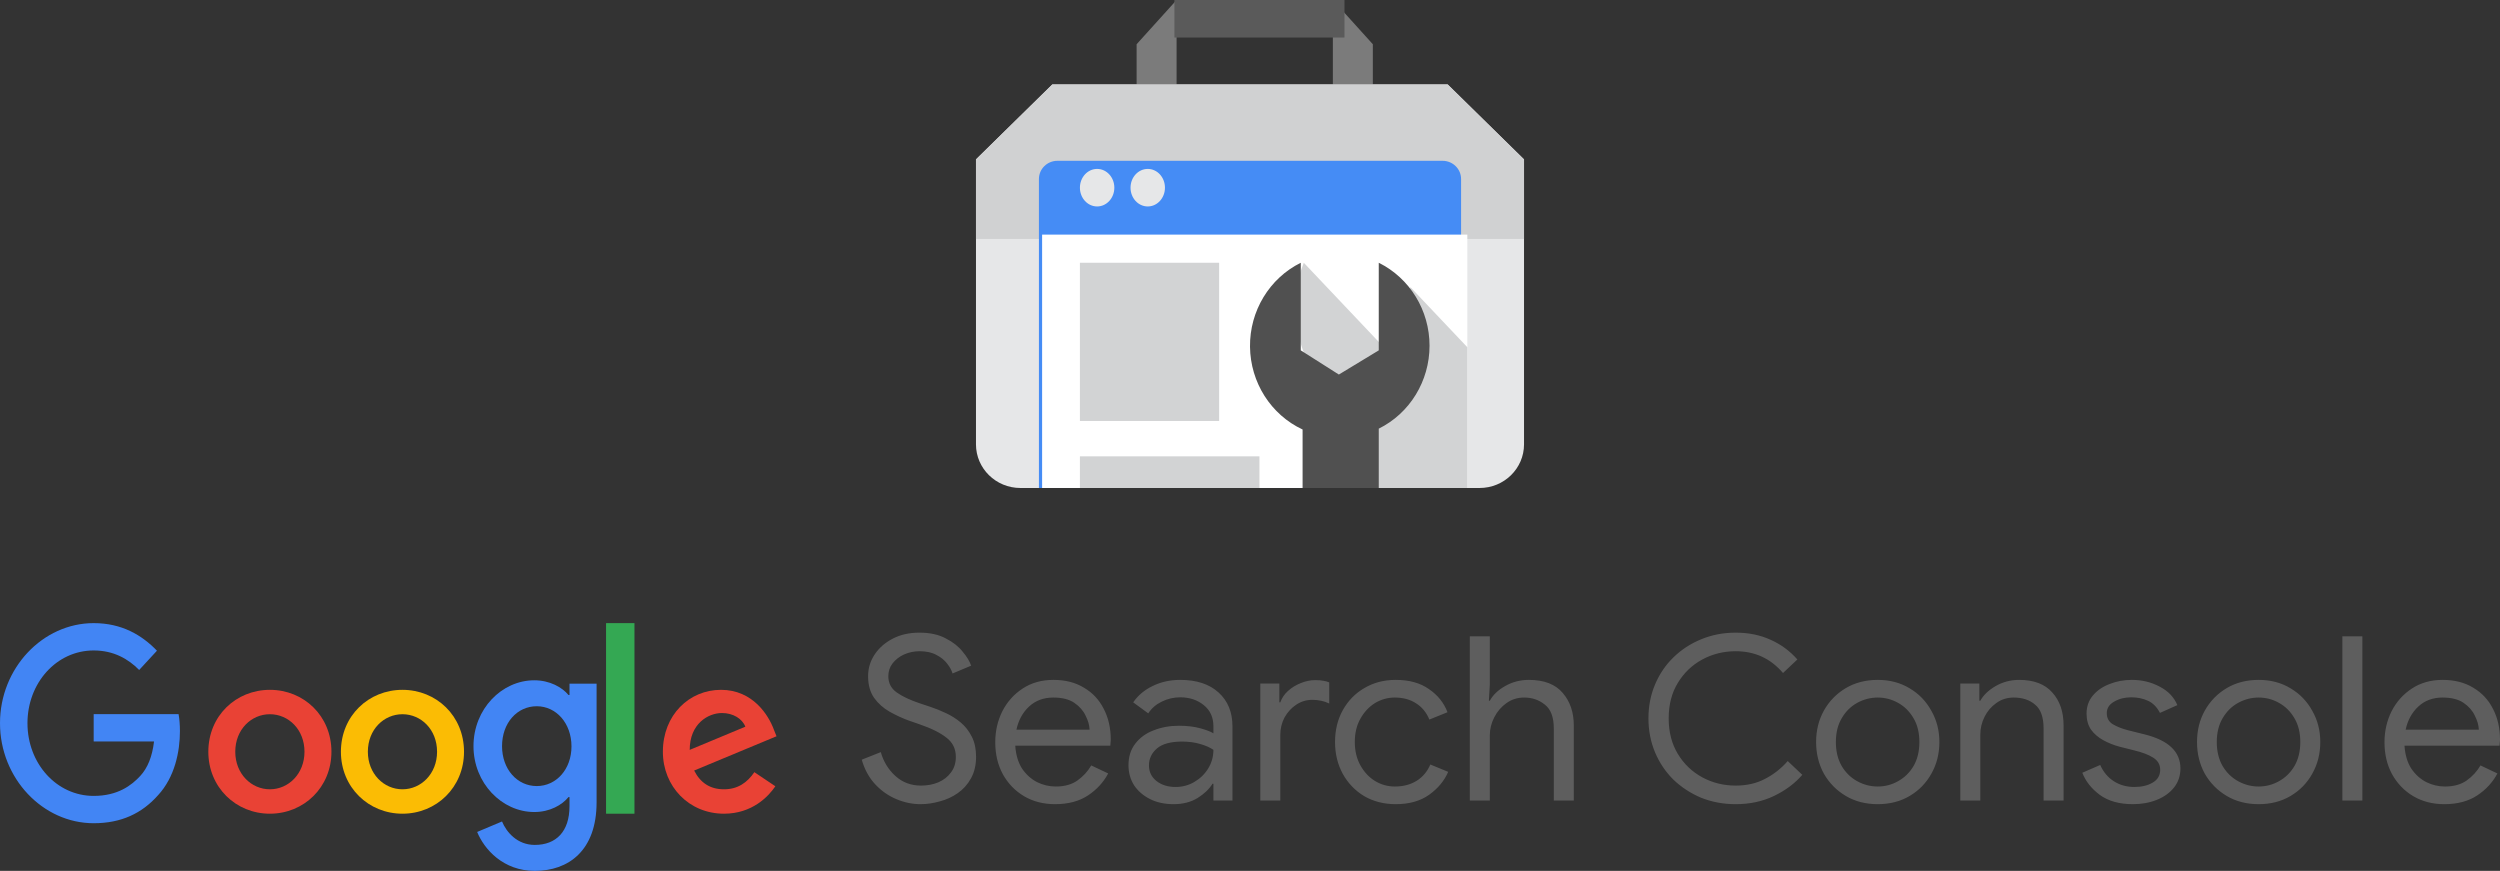 <?xml version="1.0" encoding="UTF-8"?>
<svg width="333px" height="116px" viewBox="0 0 333 116" version="1.1" xmlns="http://www.w3.org/2000/svg" xmlns:xlink="http://www.w3.org/1999/xlink">
    <rect x="0" y="0" width="333" height="116" fill="#333333" stroke="none"/>
    <title>gsc logo</title>
    <g id="Why-Dragon-Metrics" stroke="none" stroke-width="1" fill="none" fill-rule="evenodd">
        <g id="1920px-copy" transform="translate(-1166, -10744)" fill-rule="nonzero">
            <g id="Group-20" transform="translate(236, 10665)">
                <g id="GSC" transform="translate(184, 0)">
                    <g id="gsc-logo" transform="translate(746, 79)">
                        <g id="google-search-console" transform="translate(130, 0)">
                            <path d="M21.397,5.893 L26.721,0 L26.721,11.25 L21.397,11.25 L21.397,5.893 Z M52.862,5.893 L47.537,0 L47.537,11.25 L52.862,11.25 L52.862,5.893 Z" id="Shape" fill="#7B7B7B"></path>
                            <polygon id="Path" fill="#5A5A5A" points="26.431 0 49.086 0 49.086 5 26.431 5"></polygon>
                            <g id="Group" transform="translate(0, 11.25)">
                                <path d="M67.081,53.75 L5.919,53.75 C2.65,53.75 0,51.148 0,47.939 L0,9.984 L10.17,0 L62.83,0 L73,9.984 L73,47.939 C73,51.148 70.35,53.75 67.081,53.75 Z" id="Path" fill="#E6E7E8"></path>
                                <polygon id="Path" fill="#D0D1D2" points="0 20.58 0 9.984 10.17 0 62.83 0 73 9.984 73 20.58"></polygon>
                                <path d="M8.385,53.75 L8.385,12.59 C8.385,11.253 9.489,10.169 10.851,10.169 L62.149,10.169 C63.511,10.169 64.615,11.253 64.615,12.59 L64.615,53.75 L8.385,53.75 Z" id="Path" fill="#458CF5"></path>
                            </g>
                            <polygon id="Path" fill="#FFFFFF" points="8.81 31.25 65.448 31.25 65.448 65 8.81 65"></polygon>
                            <polygon id="Path" fill="#D2D3D4" points="49.348 65 49.348 54.75 44.612 49.75 41.534 40.75 43.665 35 55.741 47.75 57.872 38.25 65.448 46.25 65.448 65"></polygon>
                            <path d="M13.845,35 L32.39,35 L32.39,56.074 L13.845,56.074 L13.845,35 Z M13.845,60.785 L37.759,60.785 L37.759,65 L13.845,65 L13.845,60.785 Z" id="Shape" fill="#D2D3D4"></path>
                            <path d="M53.65,57.097 L53.65,65 L43.505,65 L43.505,57.21 C39.282,55.239 36.552,50.941 36.501,46.184 C36.449,41.426 39.085,37.067 43.263,35 L43.263,46.668 L48.336,49.889 L53.65,46.668 L53.65,35 C57.785,37.046 60.414,41.34 60.414,46.049 C60.414,50.758 57.785,55.051 53.65,57.097 L53.65,57.097 Z" id="Path" fill="#505050"></path>
                            <path d="M16.137,22.5 C17.403,22.5 18.43,23.619 18.43,25 C18.43,26.381 17.403,27.5 16.137,27.5 C14.871,27.5 13.845,26.381 13.845,25 C13.845,23.619 14.871,22.5 16.137,22.5 Z M22.88,22.5 C24.146,22.5 25.172,23.619 25.172,25 C25.172,26.381 24.146,27.5 22.88,27.5 C21.614,27.5 20.587,26.381 20.587,25 C20.587,23.619 21.614,22.5 22.88,22.5 Z" id="Shape" fill="#E6E7E8"></path>
                        </g>
                        <g id="gsc" transform="translate(0, 83)">
                            <path d="M12.478,12.125 L12.478,15.766 L20.517,15.766 C20.277,17.814 19.647,19.308 18.687,20.349 C17.518,21.616 15.687,23.014 12.478,23.014 C7.529,23.014 3.659,18.69 3.659,13.327 C3.659,7.964 7.529,3.641 12.478,3.641 C15.147,3.641 17.097,4.778 18.537,6.241 L20.906,3.674 C18.896,1.593 16.228,0 12.478,0 C5.699,0 0,5.981 0,13.327 C0,20.673 5.699,26.654 12.478,26.654 C16.138,26.654 18.896,25.354 21.057,22.916 C23.276,20.51 23.966,17.131 23.966,14.399 C23.966,13.555 23.907,12.775 23.786,12.125 L12.478,12.125 Z" id="Path" fill="#4285F4"></path>
                            <path d="M35.949,22.134 C33.474,22.134 31.338,20.072 31.338,17.133 C31.338,14.166 33.474,12.134 35.949,12.134 C38.424,12.134 40.558,14.166 40.558,17.133 C40.558,20.072 38.424,22.134 35.949,22.134 Z M35.949,8.885 C31.433,8.885 27.75,12.353 27.75,17.133 C27.75,21.884 31.433,25.385 35.949,25.385 C40.465,25.385 44.148,21.884 44.148,17.133 C44.148,12.353 40.465,8.885 35.949,8.885 Z" id="Shape" fill="#E94235"></path>
                            <path d="M71.497,21.704 C68.873,21.704 66.872,19.445 66.872,16.388 C66.872,13.297 68.873,11.071 71.497,11.071 C74.087,11.071 76.121,13.331 76.121,16.421 C76.121,19.478 74.087,21.704 71.497,21.704 Z M75.857,9.576 L75.726,9.576 C74.873,8.546 73.233,7.615 71.167,7.615 C66.838,7.615 63.068,11.436 63.068,16.388 C63.068,21.305 66.838,25.161 71.167,25.161 C73.233,25.161 74.873,24.229 75.726,23.166 L75.857,23.166 L75.857,24.393 C75.857,27.749 74.086,29.543 71.233,29.543 C68.904,29.543 67.46,27.849 66.869,26.42 L63.557,27.816 C64.51,30.141 67.033,33 71.233,33 C75.693,33 79.466,30.341 79.466,23.862 L79.466,8.067 L75.857,8.067 L75.857,9.576 Z" id="Shape" fill="#4285F4"></path>
                            <path d="M53.608,22.134 C51.133,22.134 48.999,20.072 48.999,17.133 C48.999,14.166 51.133,12.134 53.608,12.134 C56.083,12.134 58.217,14.166 58.217,17.133 C58.217,20.072 56.083,22.134 53.608,22.134 Z M53.608,8.885 C49.092,8.885 45.409,12.353 45.409,17.133 C45.409,21.884 49.092,25.385 53.608,25.385 C58.124,25.385 61.807,21.884 61.807,17.133 C61.807,12.353 58.124,8.885 53.608,8.885 Z" id="Shape" fill="#FBBC04"></path>
                            <polygon id="Path" fill="#34A853" points="80.727 25.385 84.511 25.385 84.511 0 80.727 0"></polygon>
                            <path d="M96.172,11.975 C97.632,11.975 98.868,12.722 99.28,13.796 L91.869,16.884 C91.869,13.406 94.316,11.975 96.172,11.975 Z M96.439,22.135 C94.606,22.135 93.3,21.291 92.46,19.635 L103.432,15.072 L103.059,14.134 C102.375,12.291 100.293,8.885 96.035,8.885 C91.807,8.885 88.295,12.228 88.295,17.134 C88.295,21.76 91.776,25.385 96.439,25.385 C100.2,25.385 102.375,23.072 103.278,21.729 L100.479,19.852 C99.547,21.229 98.273,22.135 96.439,22.135 Z" id="Shape" fill="#E94235"></path>
                            <path d="M122.618,24.115 C121.532,24.115 120.456,23.891 119.39,23.443 C118.325,22.995 117.385,22.334 116.57,21.458 C115.755,20.583 115.16,19.493 114.784,18.19 L117.322,17.182 C117.677,18.445 118.325,19.503 119.265,20.359 C120.205,21.214 121.344,21.641 122.681,21.641 C123.516,21.641 124.279,21.499 124.968,21.214 C125.679,20.908 126.243,20.471 126.66,19.9 C127.099,19.33 127.318,18.638 127.318,17.824 C127.318,16.744 126.901,15.889 126.065,15.258 C125.25,14.606 124.039,14.006 122.43,13.456 L121.02,12.967 C120.184,12.662 119.349,12.275 118.513,11.807 C117.677,11.338 116.988,10.727 116.445,9.974 C115.902,9.2 115.63,8.233 115.63,7.072 C115.63,6.014 115.923,5.046 116.508,4.171 C117.093,3.295 117.897,2.593 118.92,2.063 C119.944,1.534 121.124,1.269 122.461,1.269 C123.861,1.269 125.031,1.524 125.971,2.033 C126.932,2.521 127.684,3.112 128.227,3.804 C128.791,4.476 129.167,5.097 129.355,5.667 L126.88,6.706 C126.754,6.278 126.514,5.841 126.159,5.393 C125.804,4.924 125.323,4.537 124.717,4.232 C124.133,3.906 123.391,3.743 122.493,3.743 C121.762,3.743 121.072,3.886 120.425,4.171 C119.798,4.456 119.286,4.853 118.889,5.362 C118.513,5.851 118.325,6.421 118.325,7.072 C118.325,7.989 118.701,8.712 119.453,9.241 C120.205,9.77 121.218,10.249 122.493,10.676 L123.965,11.165 C124.634,11.389 125.313,11.664 126.002,11.99 C126.713,12.316 127.371,12.733 127.976,13.242 C128.582,13.751 129.073,14.382 129.449,15.136 C129.825,15.869 130.013,16.755 130.013,17.793 C130.013,18.913 129.783,19.88 129.324,20.695 C128.885,21.489 128.3,22.14 127.569,22.649 C126.838,23.158 126.034,23.525 125.156,23.749 C124.3,23.993 123.454,24.115 122.618,24.115 Z M140.527,24.115 C138.981,24.115 137.602,23.759 136.391,23.046 C135.2,22.334 134.26,21.356 133.571,20.114 C132.902,18.872 132.568,17.457 132.568,15.869 C132.568,14.382 132.881,13.008 133.508,11.745 C134.156,10.483 135.054,9.475 136.203,8.722 C137.373,7.948 138.741,7.561 140.308,7.561 C141.895,7.561 143.254,7.907 144.382,8.6 C145.53,9.271 146.407,10.208 147.014,11.41 C147.641,12.611 147.954,13.985 147.954,15.533 C147.954,15.675 147.943,15.818 147.923,15.96 C147.923,16.103 147.912,16.225 147.892,16.327 L135.231,16.327 C135.315,17.549 135.618,18.567 136.14,19.381 C136.683,20.175 137.352,20.776 138.146,21.183 C138.939,21.57 139.765,21.764 140.621,21.764 C141.791,21.764 142.753,21.499 143.505,20.969 C144.277,20.42 144.893,19.748 145.353,18.954 L147.61,20.023 C146.983,21.204 146.084,22.181 144.915,22.955 C143.744,23.728 142.282,24.115 140.527,24.115 Z M140.308,9.913 C139.013,9.913 137.937,10.31 137.08,11.104 C136.224,11.898 135.66,12.927 135.388,14.189 L145.134,14.189 C145.113,13.598 144.935,12.977 144.601,12.326 C144.288,11.654 143.787,11.084 143.097,10.615 C142.408,10.147 141.478,9.913 140.308,9.913 Z M156.331,24.115 C155.14,24.115 154.096,23.891 153.197,23.443 C152.3,22.995 151.589,22.385 151.067,21.611 C150.565,20.817 150.314,19.921 150.314,18.923 C150.314,17.783 150.618,16.826 151.223,16.052 C151.83,15.258 152.645,14.667 153.667,14.281 C154.691,13.873 155.82,13.67 157.052,13.67 C158.117,13.67 159.057,13.782 159.872,14.006 C160.687,14.23 161.272,14.454 161.627,14.678 L161.627,13.731 C161.627,12.55 161.199,11.613 160.342,10.921 C159.486,10.228 158.442,9.882 157.208,9.882 C156.331,9.882 155.506,10.076 154.733,10.463 C153.981,10.829 153.385,11.348 152.947,12.02 L150.941,10.554 C151.568,9.638 152.425,8.915 153.511,8.386 C154.619,7.836 155.851,7.561 157.208,7.561 C159.382,7.561 161.084,8.121 162.316,9.241 C163.55,10.361 164.165,11.868 164.165,13.761 L164.165,23.627 L161.627,23.627 L161.627,21.397 L161.501,21.397 C161.084,22.089 160.426,22.721 159.527,23.291 C158.63,23.84 157.564,24.115 156.331,24.115 Z M156.582,21.825 C157.502,21.825 158.336,21.601 159.088,21.153 C159.862,20.705 160.479,20.104 160.937,19.351 C161.397,18.597 161.627,17.773 161.627,16.877 C161.147,16.551 160.541,16.286 159.809,16.083 C159.1,15.879 158.316,15.777 157.459,15.777 C155.935,15.777 154.817,16.083 154.106,16.693 C153.397,17.304 153.041,18.058 153.041,18.954 C153.041,19.809 153.375,20.501 154.043,21.031 C154.713,21.56 155.559,21.825 156.582,21.825 Z M167.871,23.627 L167.871,8.05 L170.409,8.05 L170.409,10.554 L170.535,10.554 C170.744,9.964 171.089,9.455 171.569,9.027 C172.07,8.579 172.634,8.233 173.261,7.989 C173.909,7.724 174.545,7.592 175.172,7.592 C175.652,7.592 176.028,7.622 176.3,7.683 C176.572,7.724 176.823,7.795 177.052,7.897 L177.052,10.707 C176.384,10.381 175.632,10.218 174.796,10.218 C174.023,10.218 173.313,10.432 172.665,10.86 C172.017,11.287 171.496,11.858 171.099,12.57 C170.723,13.283 170.535,14.067 170.535,14.922 L170.535,23.627 L167.871,23.627 Z M185.912,24.115 C184.345,24.115 182.945,23.759 181.713,23.046 C180.501,22.313 179.551,21.326 178.861,20.084 C178.172,18.821 177.827,17.406 177.827,15.838 C177.827,14.25 178.172,12.835 178.861,11.593 C179.551,10.351 180.501,9.373 181.713,8.661 C182.945,7.928 184.345,7.561 185.912,7.561 C187.708,7.561 189.181,7.968 190.33,8.783 C191.5,9.577 192.326,10.605 192.806,11.868 L190.393,12.845 C189.995,11.888 189.4,11.165 188.607,10.676 C187.833,10.167 186.893,9.913 185.786,9.913 C184.846,9.913 183.969,10.157 183.154,10.646 C182.361,11.135 181.713,11.827 181.211,12.723 C180.71,13.598 180.459,14.637 180.459,15.838 C180.459,17.019 180.71,18.058 181.211,18.954 C181.713,19.85 182.361,20.542 183.154,21.031 C183.969,21.519 184.846,21.764 185.786,21.764 C186.915,21.764 187.886,21.509 188.701,21 C189.515,20.491 190.121,19.768 190.518,18.831 L192.9,19.809 C192.377,21.01 191.531,22.028 190.361,22.863 C189.192,23.698 187.708,24.115 185.912,24.115 Z M195.78,23.627 L195.78,1.758 L198.443,1.758 L198.443,8.202 L198.318,10.34 L198.443,10.34 C198.861,9.567 199.54,8.915 200.48,8.386 C201.44,7.836 202.495,7.561 203.645,7.561 C205.67,7.561 207.174,8.141 208.157,9.302 C209.139,10.442 209.63,11.888 209.63,13.639 L209.63,23.627 L206.967,23.627 L206.967,14.036 C206.967,12.529 206.569,11.471 205.776,10.86 C205.002,10.228 204.084,9.913 203.018,9.913 C202.141,9.913 201.357,10.157 200.668,10.646 C199.979,11.135 199.435,11.766 199.039,12.54 C198.641,13.313 198.443,14.118 198.443,14.952 L198.443,23.627 L195.78,23.627 Z M231.199,24.115 C229.55,24.115 228.014,23.83 226.593,23.26 C225.194,22.67 223.96,21.865 222.895,20.847 C221.851,19.809 221.036,18.597 220.451,17.213 C219.867,15.808 219.573,14.301 219.573,12.692 C219.573,11.063 219.867,9.557 220.451,8.172 C221.036,6.787 221.851,5.586 222.895,4.568 C223.96,3.529 225.194,2.725 226.593,2.155 C228.014,1.564 229.55,1.269 231.199,1.269 C232.912,1.269 234.458,1.585 235.837,2.216 C237.215,2.827 238.406,3.702 239.409,4.843 L237.497,6.645 C235.848,4.71 233.749,3.743 231.199,3.743 C229.591,3.743 228.108,4.11 226.749,4.843 C225.392,5.576 224.305,6.614 223.49,7.958 C222.676,9.282 222.268,10.86 222.268,12.692 C222.268,14.504 222.676,16.083 223.49,17.426 C224.305,18.77 225.392,19.809 226.749,20.542 C228.108,21.275 229.591,21.641 231.199,21.641 C232.662,21.641 233.956,21.346 235.085,20.756 C236.234,20.165 237.247,19.371 238.124,18.373 L240.067,20.206 C239.086,21.346 237.832,22.283 236.307,23.016 C234.783,23.749 233.079,24.115 231.199,24.115 Z M250.116,24.115 C248.508,24.115 247.088,23.749 245.854,23.016 C244.622,22.283 243.651,21.295 242.94,20.053 C242.25,18.791 241.906,17.386 241.906,15.838 C241.906,14.291 242.25,12.896 242.94,11.654 C243.651,10.391 244.622,9.394 245.854,8.661 C247.088,7.928 248.508,7.561 250.116,7.561 C251.725,7.561 253.145,7.938 254.377,8.691 C255.611,9.424 256.571,10.422 257.26,11.684 C257.971,12.927 258.326,14.311 258.326,15.838 C258.326,17.386 257.971,18.791 257.26,20.053 C256.571,21.295 255.611,22.283 254.377,23.016 C253.145,23.749 251.725,24.115 250.116,24.115 Z M250.116,21.764 C251.077,21.764 251.976,21.529 252.811,21.061 C253.668,20.593 254.357,19.921 254.879,19.045 C255.401,18.149 255.662,17.08 255.662,15.838 C255.662,14.596 255.401,13.537 254.879,12.662 C254.357,11.766 253.668,11.084 252.811,10.615 C251.976,10.147 251.077,9.913 250.116,9.913 C249.156,9.913 248.247,10.147 247.39,10.615 C246.533,11.084 245.844,11.766 245.321,12.662 C244.8,13.537 244.538,14.596 244.538,15.838 C244.538,17.08 244.8,18.149 245.321,19.045 C245.844,19.921 246.533,20.593 247.39,21.061 C248.247,21.529 249.156,21.764 250.116,21.764 Z M261.113,23.627 L261.113,8.05 L263.651,8.05 L263.651,10.34 L263.777,10.34 C264.194,9.587 264.873,8.936 265.813,8.386 C266.773,7.836 267.819,7.561 268.947,7.561 C270.91,7.561 272.383,8.121 273.365,9.241 C274.368,10.34 274.869,11.807 274.869,13.639 L274.869,23.627 L272.206,23.627 L272.206,14.036 C272.206,12.529 271.83,11.471 271.078,10.86 C270.346,10.228 269.396,9.913 268.226,9.913 C267.349,9.913 266.576,10.157 265.907,10.646 C265.238,11.114 264.717,11.725 264.341,12.479 C263.965,13.232 263.777,14.026 263.777,14.861 L263.777,23.627 L261.113,23.627 Z M284.102,24.115 C282.306,24.115 280.843,23.708 279.715,22.894 C278.587,22.059 277.804,21.071 277.365,19.931 L279.746,18.893 C280.165,19.829 280.771,20.552 281.564,21.061 C282.359,21.57 283.267,21.825 284.29,21.825 C285.273,21.825 286.088,21.631 286.734,21.244 C287.404,20.857 287.737,20.287 287.737,19.534 C287.737,18.842 287.424,18.302 286.797,17.915 C286.192,17.528 285.336,17.203 284.227,16.938 L282.285,16.449 C281.533,16.245 280.823,15.96 280.154,15.594 C279.486,15.227 278.943,14.759 278.524,14.189 C278.128,13.598 277.929,12.886 277.929,12.051 C277.929,11.114 278.211,10.31 278.775,9.638 C279.339,8.966 280.081,8.457 281,8.111 C281.92,7.744 282.901,7.561 283.945,7.561 C285.304,7.561 286.536,7.856 287.643,8.447 C288.771,9.017 289.566,9.842 290.025,10.921 L287.706,11.959 C287.31,11.186 286.777,10.646 286.108,10.34 C285.44,10.035 284.697,9.882 283.883,9.882 C283.005,9.882 282.243,10.076 281.595,10.463 C280.949,10.829 280.624,11.338 280.624,11.99 C280.624,12.641 280.886,13.13 281.407,13.456 C281.951,13.782 282.609,14.046 283.381,14.25 L285.7,14.83 C288.855,15.624 290.432,17.131 290.432,19.351 C290.432,20.328 290.15,21.173 289.586,21.886 C289.022,22.598 288.26,23.148 287.298,23.535 C286.338,23.922 285.273,24.115 284.102,24.115 Z M300.852,24.115 C299.244,24.115 297.824,23.749 296.591,23.016 C295.359,22.283 294.387,21.295 293.677,20.053 C292.987,18.791 292.643,17.386 292.643,15.838 C292.643,14.291 292.987,12.896 293.677,11.654 C294.387,10.391 295.359,9.394 296.591,8.661 C297.824,7.928 299.244,7.561 300.852,7.561 C302.462,7.561 303.882,7.938 305.114,8.691 C306.348,9.424 307.308,10.422 307.997,11.684 C308.708,12.927 309.062,14.311 309.062,15.838 C309.062,17.386 308.708,18.791 307.997,20.053 C307.308,21.295 306.348,22.283 305.114,23.016 C303.882,23.749 302.462,24.115 300.852,24.115 Z M300.852,21.764 C301.814,21.764 302.713,21.529 303.547,21.061 C304.405,20.593 305.094,19.921 305.615,19.045 C306.138,18.149 306.399,17.08 306.399,15.838 C306.399,14.596 306.138,13.537 305.615,12.662 C305.094,11.766 304.405,11.084 303.547,10.615 C302.713,10.147 301.814,9.913 300.852,9.913 C299.892,9.913 298.984,10.147 298.126,10.615 C297.27,11.084 296.581,11.766 296.058,12.662 C295.537,13.537 295.275,14.596 295.275,15.838 C295.275,17.08 295.537,18.149 296.058,19.045 C296.581,19.921 297.27,20.593 298.126,21.061 C298.984,21.529 299.892,21.764 300.852,21.764 Z M312.002,23.627 L312.002,1.758 L314.666,1.758 L314.666,23.627 L312.002,23.627 Z M325.573,24.115 C324.027,24.115 322.648,23.759 321.437,23.046 C320.246,22.334 319.306,21.356 318.617,20.114 C317.947,18.872 317.614,17.457 317.614,15.869 C317.614,14.382 317.928,13.008 318.554,11.745 C319.201,10.483 320.1,9.475 321.249,8.722 C322.419,7.948 323.787,7.561 325.354,7.561 C326.941,7.561 328.3,7.907 329.428,8.6 C330.576,9.271 331.453,10.208 332.06,11.41 C332.687,12.611 333,13.985 333,15.533 C333,15.675 332.989,15.818 332.969,15.96 C332.969,16.103 332.957,16.225 332.937,16.327 L320.278,16.327 C320.36,17.549 320.664,18.567 321.186,19.381 C321.729,20.175 322.397,20.776 323.192,21.183 C323.985,21.57 324.81,21.764 325.667,21.764 C326.837,21.764 327.798,21.499 328.55,20.969 C329.322,20.42 329.939,19.748 330.399,18.954 L332.655,20.023 C332.029,21.204 331.13,22.181 329.96,22.955 C328.79,23.728 327.328,24.115 325.573,24.115 Z M325.354,9.913 C324.058,9.913 322.983,10.31 322.127,11.104 C321.269,11.898 320.705,12.927 320.434,14.189 L330.18,14.189 C330.158,13.598 329.98,12.977 329.647,12.326 C329.334,11.654 328.832,11.084 328.143,10.615 C327.454,10.147 326.523,9.913 325.354,9.913 Z" id="Shape" fill="#5E5E5E"></path>
                        </g>
                    </g>
                </g>
            </g>
        </g>
    </g>
</svg>